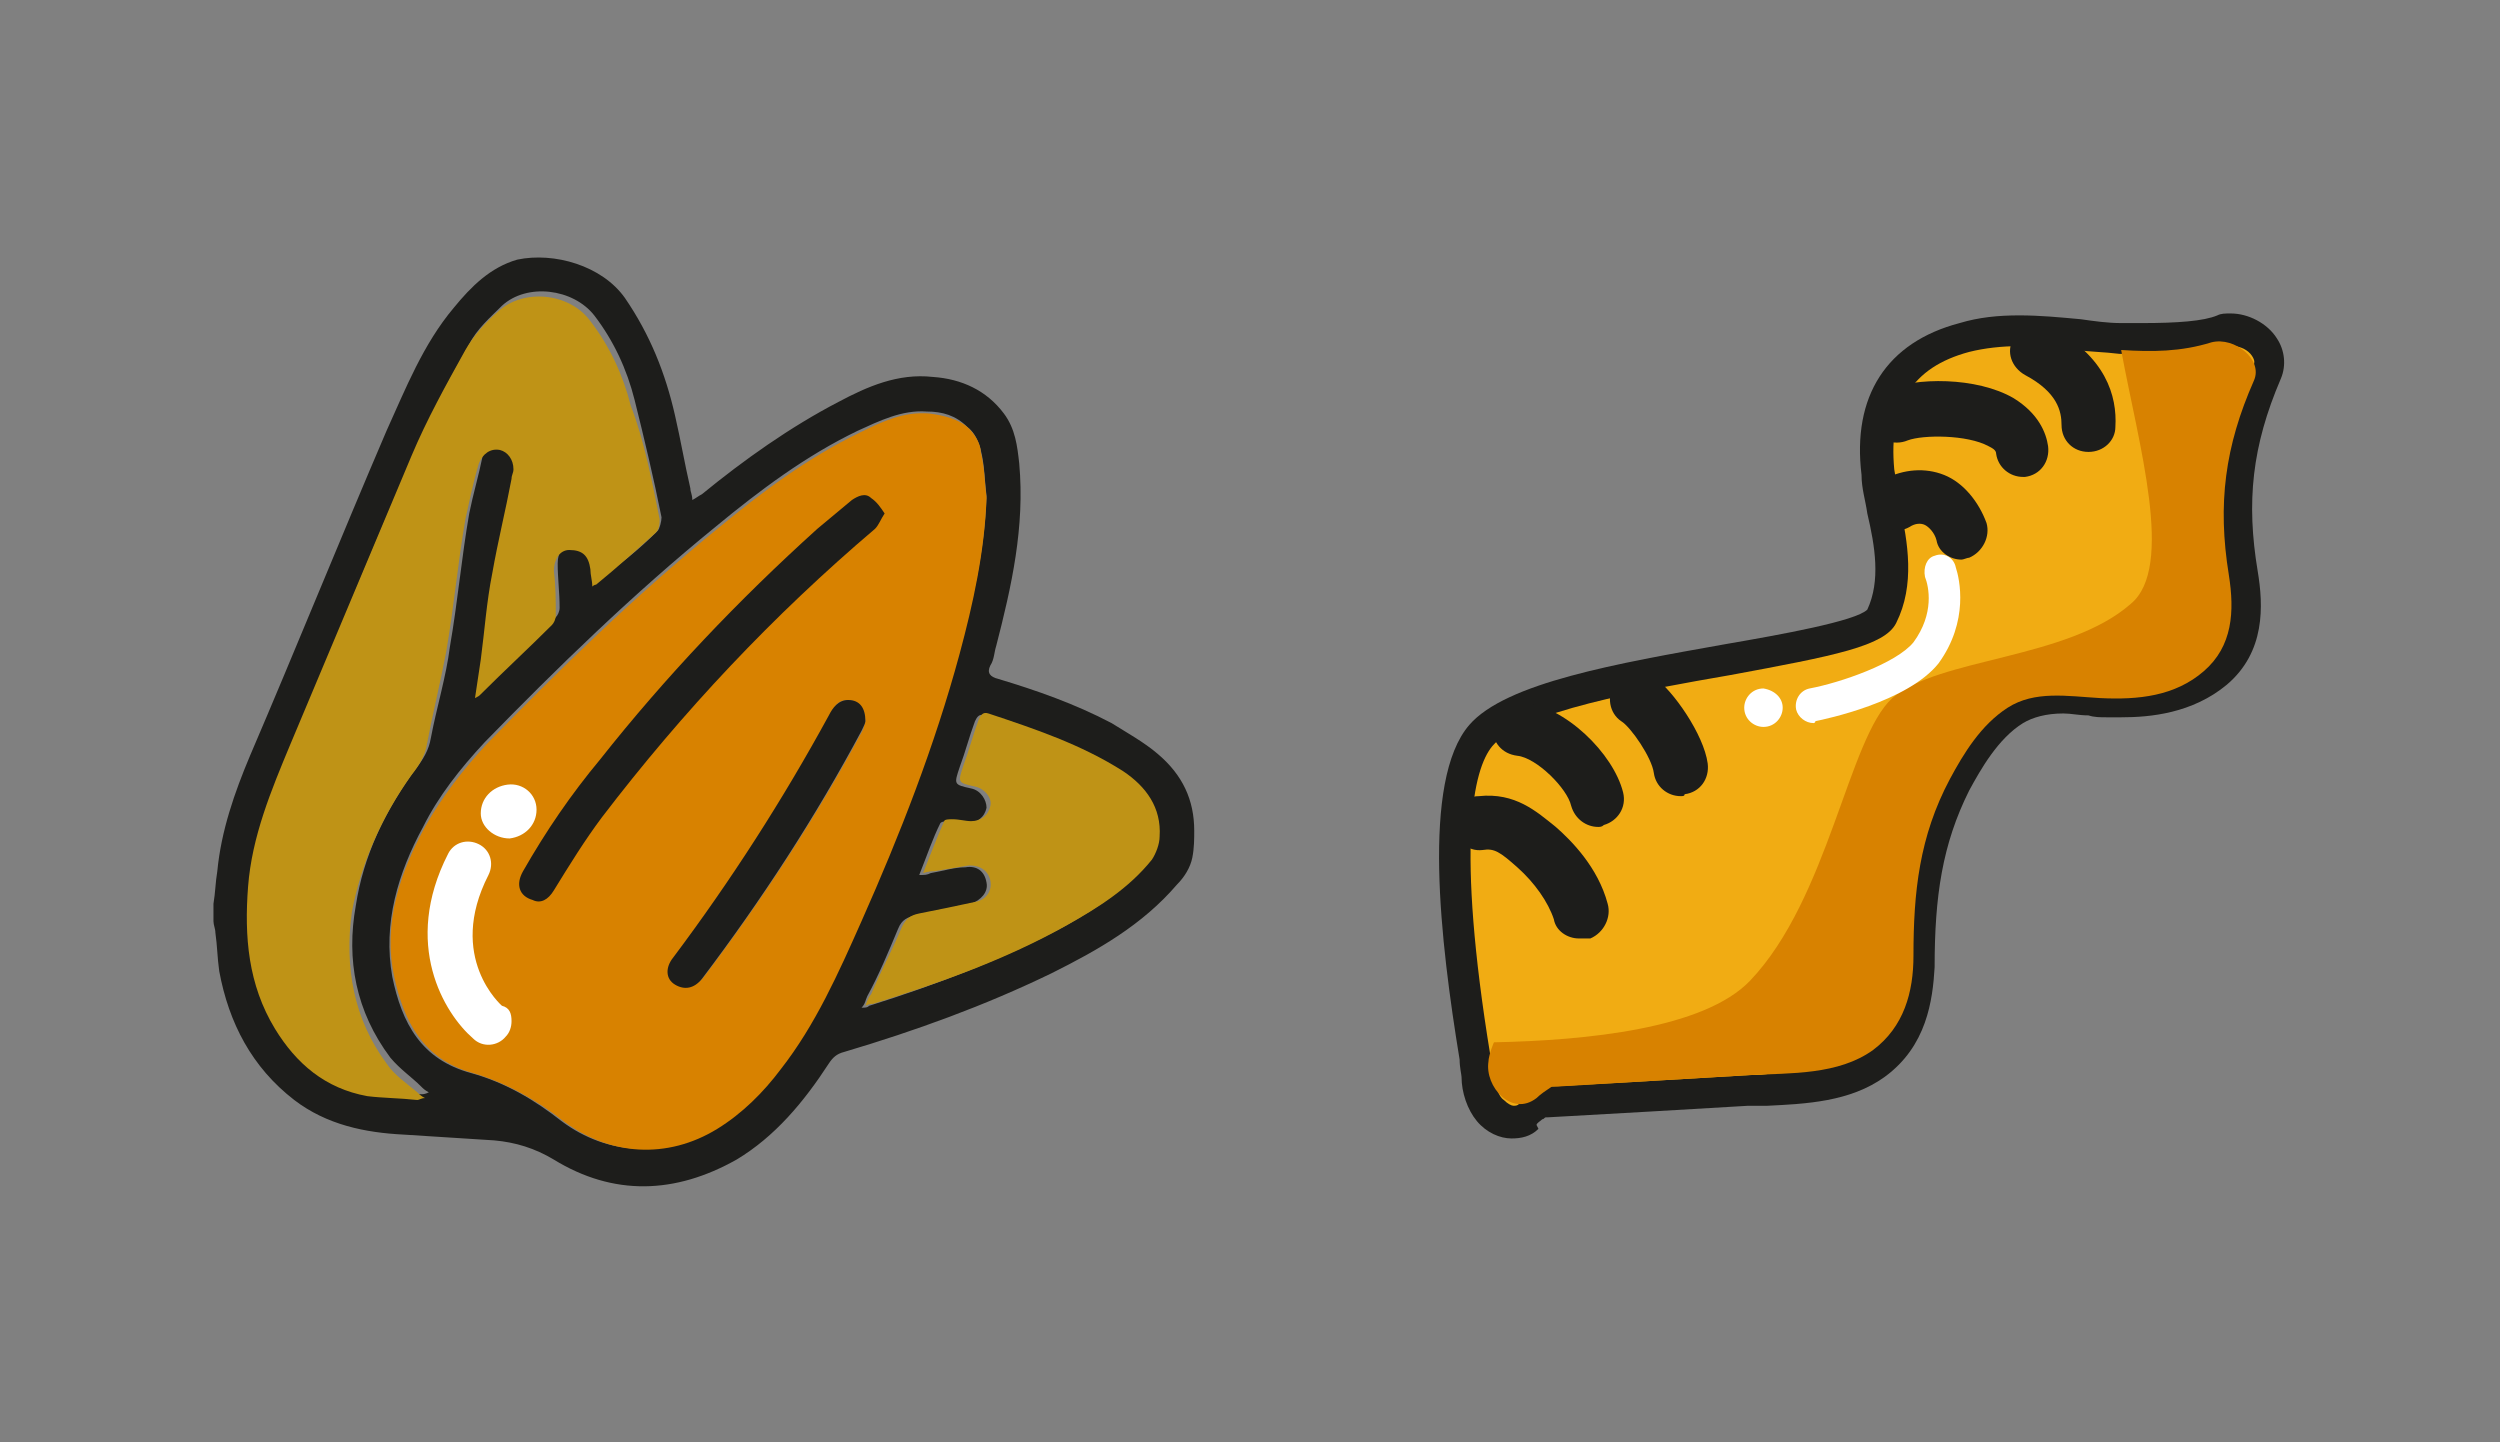 <?xml version="1.0" encoding="utf-8"?>
<!-- Generator: Adobe Illustrator 26.5.0, SVG Export Plug-In . SVG Version: 6.00 Build 0)  -->
<svg version="1.1" id="Capa_1" xmlns="http://www.w3.org/2000/svg" xmlns:xlink="http://www.w3.org/1999/xlink" x="0px" y="0px"
	 viewBox="0 0 130 75" style="enable-background:new 0 0 130 75;" xml:space="preserve">
<rect x="0" y="0" width="130" height="75" fill="#808080" stroke="none"/>
<style type="text/css">
	.st0{fill:#1D1D1B;}
	.st1{fill:#BF9316;}
	.st2{fill:#D88200;}
	.st3{fill:#FFFFFF;}
	.st4{fill:#F2AC0D;}
	.st5{fill:#F1AC13;}
</style>
<g>
	<path class="st0" d="M62.1,43.2c0,0.4,0,0.9-0.1,1.4c-0.1,0.5-0.4,1-0.8,1.4c-1.8,2.1-4.1,3.4-6.5,4.6c-3.5,1.7-7.1,3-10.8,4.1
		c-0.4,0.1-0.6,0.3-0.8,0.6c-1.3,2-2.8,3.8-4.8,5c-3.2,1.8-6.4,1.9-9.5,0c-1-0.6-2-0.9-3.1-1c-1.6-0.1-3.1-0.2-4.7-0.3
		c-2-0.1-4-0.5-5.7-1.8c-2.2-1.7-3.4-4-3.9-6.7c-0.1-0.7-0.1-1.3-0.2-2c0-0.2-0.1-0.4-0.1-0.6V47c0.1-0.6,0.1-1.1,0.2-1.7
		c0.2-2.1,0.9-4.1,1.7-6c2.4-5.6,4.7-11.3,7.1-16.9c1-2.2,1.9-4.5,3.5-6.4c0.9-1.1,1.9-2.1,3.3-2.5c1.9-0.4,4.4,0.3,5.6,2
		c1.3,1.9,2.1,3.9,2.6,6.1c0.3,1.3,0.5,2.5,0.8,3.8c0,0.2,0.1,0.3,0.1,0.6c0.2-0.1,0.3-0.2,0.5-0.3c2.2-1.8,4.6-3.5,7.1-4.8
		c1.5-0.8,3.1-1.5,4.9-1.3c1.5,0.1,2.8,0.7,3.7,1.9c0.6,0.8,0.7,1.7,0.8,2.6c0.3,3.3-0.4,6.4-1.2,9.5c-0.1,0.3-0.1,0.7-0.3,1
		c-0.2,0.4,0,0.6,0.4,0.7c2,0.6,4,1.3,5.9,2.3c0.8,0.5,1.7,1,2.4,1.6C61.5,40.3,62.1,41.6,62.1,43.2 M60.2,43.6
		c0.1-1.5-0.7-2.6-1.9-3.4c-2.2-1.5-4.6-2.3-7.1-3c-0.3-0.1-0.4,0.1-0.5,0.3c-0.3,0.8-0.5,1.6-0.8,2.4c-0.3,0.9-0.3,0.9,0.6,1.1
		c0.5,0.1,0.8,0.6,0.8,1c-0.1,0.5-0.5,0.8-1,0.8c-0.3,0-0.7-0.1-1-0.1c-0.1,0-0.3,0-0.4,0.1c-0.4,0.8-0.7,1.7-1.1,2.7
		c0.3,0,0.4,0,0.6-0.1c0.6-0.1,1.2-0.3,1.8-0.3c0.6-0.1,1,0.2,1.1,0.8c0.1,0.5-0.3,0.9-0.8,1.1c-1,0.2-2,0.4-2.9,0.6
		c-0.4,0.1-0.7,0.2-0.9,0.7c-0.5,1.2-1,2.4-1.6,3.5c-0.1,0.2-0.1,0.4-0.3,0.6c0.2,0,0.3,0,0.4-0.1c3.5-1.1,6.9-2.4,10.1-4.1
		c1.6-0.9,3.2-1.9,4.4-3.4C60.1,44.4,60.2,44,60.2,43.6z M51.3,25.8c-0.1-0.8-0.1-1.6-0.3-2.4c-0.1-0.4-0.3-0.9-0.7-1.2
		c-0.6-0.6-1.3-0.8-2.1-0.8c-1.3-0.1-2.5,0.5-3.6,1c-2.7,1.3-5.1,3.1-7.4,5c-4.3,3.5-8.2,7.3-12,11.2C23.9,40,22.8,41.4,22,43
		c-1.3,2.4-2.1,5-1.6,7.8c0.5,2.4,1.5,4.3,4.1,5c1.8,0.5,3.3,1.4,4.7,2.5c2.4,1.8,5.4,1.9,8,0.4c1.3-0.8,2.4-1.9,3.3-3.1
		c1.8-2.4,3.1-5,4.2-7.7c2-4.5,3.8-9.1,5.1-13.9C50.6,31.3,51.2,28.6,51.3,25.8z M34.2,27.6c0.1-0.1,0.2-0.5,0.2-0.7
		c-0.4-2-0.9-4.1-1.4-6.1c-0.4-1.6-1.1-3.1-2.1-4.4c-1.1-1.4-3.5-1.7-4.8-0.5c-0.6,0.6-1.3,1.2-1.7,2c-1,1.8-2,3.6-2.8,5.5
		c-2.2,5-4.2,10-6.3,15c-1,2.4-2,4.7-2.2,7.4c-0.2,2.6,0,5.1,1.4,7.4c1.1,1.8,2.6,3.1,4.8,3.5c0.9,0.1,1.7,0.2,2.6,0.2
		c0.1,0,0.2,0,0.4-0.1c-0.2-0.1-0.3-0.2-0.4-0.3c-0.5-0.5-1.1-0.9-1.6-1.5c-1.8-2.4-2.3-5.1-1.8-7.9c0.4-2.6,1.5-4.9,3.1-7.1
		c0.4-0.5,0.7-1,0.8-1.6c0.3-1.6,0.8-3.2,1-4.8c0.4-2.3,0.6-4.6,1-6.9c0.2-1,0.5-2,0.7-3c0.1-0.5,0.6-0.8,1.1-0.7
		c0.5,0.1,0.8,0.5,0.7,1c0,0.2-0.1,0.3-0.1,0.5c-0.3,1.6-0.7,3.3-1,4.9c-0.3,1.5-0.4,3-0.6,4.5c-0.1,0.6-0.2,1.3-0.3,2
		c0.2-0.1,0.3-0.1,0.3-0.2c1.2-1.2,2.5-2.4,3.7-3.6c0.1-0.1,0.2-0.3,0.2-0.5c0-0.8-0.1-1.5-0.1-2.3c0-0.6,0.3-1.1,0.8-1.1
		c0.6-0.1,1,0.3,1.1,1c0,0.3,0.1,0.6,0.1,0.9c0.1,0,0.2-0.1,0.2-0.1C32.1,29.5,33.2,28.6,34.2,27.6z"/>
	<path class="st1" d="M58.4,40.1c1.2,0.8,2,1.9,1.9,3.4c0,0.4-0.2,0.9-0.4,1.2c-1.2,1.5-2.8,2.5-4.4,3.4c-3.2,1.8-6.6,3-10.1,4.1
		c-0.1,0-0.2,0-0.4,0.1c0.1-0.3,0.2-0.5,0.3-0.6c0.5-1.2,1.1-2.3,1.6-3.5c0.2-0.4,0.4-0.6,0.9-0.7c1-0.2,2-0.4,2.9-0.6
		c0.6-0.1,0.9-0.6,0.8-1.1c-0.1-0.5-0.5-0.8-1.1-0.8c-0.6,0.1-1.2,0.2-1.8,0.3c-0.1,0-0.3,0-0.6,0.1c0.4-1,0.7-1.8,1.1-2.7
		c0-0.1,0.3-0.1,0.4-0.1c0.4,0,0.7,0.1,1,0.1c0.5,0,0.9-0.3,1-0.8c0.1-0.4-0.3-0.9-0.8-1c-0.9-0.2-0.9-0.2-0.6-1.1
		c0.3-0.8,0.5-1.6,0.8-2.4c0.1-0.2,0.2-0.4,0.5-0.3C53.8,37.9,56.2,38.7,58.4,40.1"/>
	<path class="st2" d="M51,23.5c0.2,0.8,0.2,1.6,0.3,2.4c-0.1,2.8-0.7,5.5-1.4,8.1c-1.3,4.8-3.1,9.4-5.1,13.9
		c-1.2,2.7-2.4,5.4-4.2,7.7c-0.9,1.2-2,2.3-3.3,3.1c-2.6,1.6-5.6,1.4-8-0.4c-1.4-1.1-3-2-4.7-2.5c-2.6-0.7-3.6-2.7-4.1-5
		c-0.6-2.8,0.3-5.4,1.6-7.8c0.9-1.6,2-3,3.2-4.3c3.8-3.9,7.7-7.7,12-11.2c2.3-1.9,4.7-3.7,7.4-5c1.2-0.6,2.3-1.1,3.6-1
		c0.8,0.1,1.6,0.3,2.1,0.8C50.7,22.6,51,23.1,51,23.5 M45,37.5c0-0.7-0.4-1.1-0.9-1.1c-0.5,0-0.7,0.3-0.9,0.7
		c-2.4,4.4-5.1,8.6-8.1,12.6c-0.4,0.6-0.4,1.1,0.1,1.4c0.5,0.3,1,0.2,1.4-0.3c3.1-4.1,5.9-8.4,8.3-12.9C44.9,37.8,45,37.6,45,37.5z"
		/>
	<path class="st0" d="M44.1,36.4c0.6,0,0.9,0.4,0.9,1.1c0,0.1-0.1,0.3-0.2,0.5c-2.4,4.5-5.2,8.8-8.3,12.9c-0.4,0.5-0.9,0.6-1.4,0.3
		c-0.5-0.3-0.5-0.9-0.1-1.4c3-4,5.7-8.2,8.1-12.6C43.3,36.8,43.6,36.4,44.1,36.4"/>
	<path class="st0" d="M46,26.7c-0.2,0.3-0.3,0.6-0.5,0.8c-5.3,4.5-10,9.5-14.2,15c-0.9,1.2-1.7,2.5-2.5,3.8
		c-0.3,0.5-0.7,0.7-1.1,0.5c-0.7-0.2-0.9-0.8-0.5-1.5c1.2-2.1,2.5-4,4-5.8c3.4-4.3,7.2-8.3,11.3-12c0.6-0.5,1.2-1,1.8-1.5
		c0.3-0.2,0.7-0.4,1-0.1C45.6,26.1,45.8,26.4,46,26.7"/>
	<path class="st1" d="M34.3,27c0,0.2,0,0.5-0.2,0.7c-1,0.9-2,1.8-3.1,2.7c0,0-0.1,0-0.2,0.1c0-0.3-0.1-0.6-0.1-0.9
		c-0.1-0.7-0.4-1-1.1-1c-0.5,0-0.8,0.5-0.8,1.1c0.1,0.8,0.1,1.5,0.1,2.3c0,0.2-0.1,0.4-0.2,0.5c-1.2,1.2-2.5,2.4-3.7,3.6
		c-0.1,0.1-0.1,0.1-0.3,0.2c0.1-0.7,0.2-1.3,0.3-2c0.2-1.5,0.3-3,0.6-4.5c0.3-1.7,0.7-3.3,1-4.9c0-0.2,0.1-0.3,0.1-0.5
		c0-0.5-0.3-0.9-0.7-1c-0.5-0.1-0.9,0.2-1.1,0.7c-0.3,1-0.5,2-0.7,2.9c-0.4,2.3-0.6,4.6-1,6.9c-0.3,1.6-0.7,3.2-1,4.8
		c-0.1,0.6-0.4,1.1-0.8,1.6c-1.5,2.1-2.6,4.5-3.1,7.1c-0.4,2.9,0.1,5.6,1.8,7.9c0.4,0.6,1,1,1.6,1.5c0.1,0.1,0.2,0.2,0.4,0.3
		c-0.2,0-0.3,0.1-0.4,0.1c-0.9-0.1-1.8-0.1-2.6-0.2c-2.2-0.4-3.7-1.7-4.8-3.5c-1.4-2.3-1.6-4.8-1.4-7.4c0.2-2.6,1.2-5,2.2-7.4
		c2.1-5,4.2-10,6.3-15c0.8-1.9,1.8-3.7,2.8-5.5c0.4-0.7,1-1.4,1.7-2c1.3-1.2,3.7-1,4.8,0.5c1,1.3,1.7,2.8,2.1,4.4
		C33.5,22.9,33.9,25,34.3,27"/>
	<path class="st3" d="M26.6,53.1c0,0.3-0.1,0.6-0.3,0.8c-0.4,0.5-1.2,0.6-1.7,0.1c-1.5-1.3-3.7-4.9-1.3-9.6c0.3-0.6,1-0.8,1.6-0.5
		c0.6,0.3,0.8,1,0.5,1.6c-2.2,4.3,0.7,6.8,0.7,6.8C26.5,52.4,26.6,52.7,26.6,53.1"/>
	<path class="st3" d="M27.9,42.1c0,0.8-0.6,1.4-1.4,1.5c-0.8,0-1.5-0.6-1.5-1.3c0-0.8,0.6-1.4,1.4-1.5
		C27.2,40.7,27.9,41.3,27.9,42.1"/>
	<path class="st4" d="M115.7,17.3c-1.7,0.5-5.4,0.4-5.4,0.4c-2.9-0.2-5.2-0.9-8.1-0.1c-3.5,1-4.9,3.4-4.5,7c0.3,2.4,1.3,5.2,0.2,7.5
		c-1,2-17.8,2.7-20.8,6.2c-3,3.6-0.1,17.5-0.2,17.8c-0.2,1.4,1.2,3,2.6,2c0.2-0.2,0.5-0.4,0.8-0.6h0.3c3.4-0.2,6.9-0.4,10.4-0.6
		c2.1-0.1,4.7,0,6.6-1.4c1.7-1.2,2.1-3.1,2.2-5.1c0.1-3.4,0.3-6.4,2-9.5c0.7-1.4,1.7-2.9,3-3.8c1.5-1,3.3-0.6,4.9-0.5
		c2,0.1,4-0.1,5.6-1.5c1.6-1.4,1.6-3.2,1.3-5.1c-0.7-3.8-0.2-6.9,1.3-10.4C118.5,18.2,117,17,115.7,17.3"/>
	<path class="st0" d="M78.6,59.2c-0.6,0-1.3-0.3-1.8-0.9c-0.5-0.6-0.8-1.5-0.8-2.3c0-0.1-0.1-0.5-0.1-0.9c-1-6.1-2-14.5,0.5-17.4
		c1.9-2.2,7.7-3.2,13.3-4.2c2.9-0.5,6.8-1.2,7.4-1.8c0.7-1.5,0.4-3.3,0-5c-0.1-0.7-0.3-1.3-0.3-2c-0.5-4.1,1.3-6.9,5.1-7.9
		c1-0.3,2-0.4,3.1-0.4c1.1,0,2.1,0.1,3.2,0.2c0.7,0.1,1.4,0.2,2.1,0.2l0.2,0c0.2,0,0.5,0,0.9,0c1.8,0,3.2-0.1,3.9-0.4l0,0
		c0.2-0.1,0.4-0.1,0.7-0.1c0.9,0,1.9,0.5,2.4,1.3c0.4,0.6,0.5,1.4,0.2,2.1c-1.5,3.5-1.8,6.4-1.2,10c0.3,1.8,0.4,4.2-1.6,5.9
		c-1.8,1.5-4,1.7-5.5,1.7c-0.2,0-0.4,0-0.7,0c-0.4,0-0.7,0-1-0.1c-0.5,0-0.9-0.1-1.3-0.1c-0.9,0-1.6,0.2-2.1,0.5
		c-1.3,0.8-2.2,2.4-2.8,3.5c-1.4,2.8-1.8,5.5-1.8,9.2c-0.1,1.7-0.4,4.1-2.6,5.7c-1.8,1.3-4.1,1.4-6.1,1.5c-0.3,0-0.7,0-1,0
		c-1.7,0.1-3.4,0.2-5.1,0.3c-1.8,0.1-3.6,0.2-5.3,0.3l-0.1,0c-0.1,0-0.1,0.1-0.2,0.1c-0.1,0.1-0.3,0.2-0.3,0.3L80,58.7
		C79.6,59.1,79.1,59.2,78.6,59.2"/>
	<path class="st5" d="M77.8,56.2c0,0.3,0.1,0.8,0.4,1c0.2,0.2,0.4,0.3,0.5,0.3c0.1,0,0.2,0,0.3-0.1c0.1-0.1,0.3-0.3,0.5-0.4
		c0.1-0.1,0.3-0.2,0.4-0.3l0.2-0.2h0.6c1.7-0.1,3.5-0.2,5.3-0.3c1.7-0.1,3.4-0.2,5.1-0.3c0.3,0,0.7,0,1-0.1c1.8-0.1,3.8-0.2,5.1-1.2
		c1.2-0.9,1.8-2.2,1.8-4.4c0.1-3.1,0.3-6.5,2.1-9.9c0.7-1.3,1.7-3.1,3.3-4.1c1.1-0.7,2.2-0.8,3-0.8c0.5,0,1,0,1.5,0.1
		c0.3,0,0.6,0,0.9,0.1c0.2,0,0.4,0,0.6,0c2,0,3.4-0.4,4.4-1.3c1.1-0.9,1.4-2.2,1-4.4c-0.7-3.9-0.3-7,1.4-10.9c0-0.1,0.1-0.2-0.1-0.5
		c-0.2-0.3-0.6-0.5-1-0.5c-0.1,0-0.1,0-0.2,0c-1.2,0.3-3,0.4-4.4,0.4c-0.3,0-0.6,0-0.9,0c-0.1,0-0.3,0-0.4,0v0
		c-0.8-0.1-1.5-0.1-2.2-0.2c-1-0.1-2-0.2-3-0.2c-0.9,0-1.8,0.1-2.6,0.3c-3,0.8-4.2,2.8-3.9,6.1c0.1,0.6,0.2,1.2,0.3,1.9
		c0.4,1.9,0.8,4.1-0.2,6.1c-0.6,1.2-3.2,1.7-8.6,2.7c-4.6,0.8-10.9,1.9-12.4,3.7c-1,1.2-1.9,5.1-0.1,16.1
		C77.8,55.9,77.8,56,77.8,56.2"/>
	<path class="st0" d="M82.1,48.8c-0.6,0-1.2-0.4-1.3-1c-0.3-0.9-1-1.9-1.9-2.7c-0.9-0.8-1.2-1-1.8-0.9c-0.8,0.1-1.4-0.5-1.5-1.3
		c-0.1-0.8,0.5-1.5,1.3-1.5c1.9-0.2,3,0.8,4,1.6c0.8,0.7,2.2,2.1,2.7,4c0.2,0.7-0.2,1.5-0.9,1.8C82.4,48.8,82.2,48.8,82.1,48.8"/>
	<path class="st0" d="M83.1,43c-0.6,0-1.2-0.4-1.4-1.1c-0.2-0.9-1.8-2.5-2.8-2.6c-0.8-0.1-1.3-0.7-1.3-1.5c0.1-0.8,0.8-1.4,1.5-1.3
		c2.3,0.2,4.8,2.7,5.3,4.7c0.2,0.8-0.3,1.5-1,1.7C83.3,43,83.2,43,83.1,43"/>
	<path class="st0" d="M87.4,41.4c-0.7,0-1.3-0.5-1.4-1.2c-0.1-0.8-1.2-2.4-1.7-2.7c-0.6-0.4-0.8-1.3-0.3-2c0.4-0.6,1.3-0.8,2-0.3
		c1,0.7,2.6,3,2.8,4.5c0.1,0.8-0.4,1.5-1.2,1.6C87.6,41.4,87.5,41.4,87.4,41.4"/>
	<path class="st0" d="M102,29.1c-0.6,0-1.2-0.4-1.3-1c-0.1-0.4-0.4-0.7-0.6-0.8c-0.2-0.1-0.5-0.1-0.8,0.1c-0.7,0.4-1.5,0.1-1.9-0.6
		c-0.4-0.7-0.1-1.5,0.6-1.9c1-0.5,2.1-0.6,3.1-0.2c1,0.4,1.8,1.4,2.2,2.5c0.2,0.7-0.2,1.5-0.9,1.8C102.3,29,102.1,29.1,102,29.1"/>
	<path class="st0" d="M105.2,24.8c-0.7,0-1.3-0.5-1.4-1.2c0-0.2-0.2-0.3-0.4-0.4c-1.1-0.6-3.4-0.6-4.2-0.3c-0.7,0.3-1.6,0-1.9-0.7
		c-0.3-0.7,0-1.5,0.7-1.9c1.6-0.7,4.8-0.7,6.7,0.4c1.3,0.8,1.7,1.8,1.8,2.5c0.1,0.8-0.4,1.5-1.2,1.6
		C105.3,24.8,105.3,24.8,105.2,24.8"/>
	<path class="st0" d="M108.6,23.5L108.6,23.5c-0.8,0-1.4-0.6-1.4-1.4c0-0.7-0.2-1.7-1.9-2.6c-0.7-0.4-1-1.2-0.6-1.9
		c0.4-0.7,1.2-1,1.9-0.6c2.9,1.5,3.5,3.6,3.4,5.2C110,22.9,109.4,23.5,108.6,23.5"/>
	<path class="st2" d="M115,17.8c-1.6,0.5-3.1,0.5-4.7,0.4c0.9,4.9,2.8,11.3,0.5,13.2c-3.3,2.9-10,2.8-12.4,4.9
		c-2.3,2.1-3.3,10.4-7.4,14.7c-2.4,2.5-8.5,3.1-13.3,3.2c0-0.1-0.3,0.7-0.3,1c-0.2,1.3,1.2,2.9,2.5,1.9c0.2-0.2,0.5-0.4,0.8-0.6h0.3
		c3.3-0.2,6.7-0.4,10-0.6c2.1-0.1,4.6,0,6.4-1.3c1.6-1.2,2.1-3,2.1-4.9c0-3.3,0.3-6.2,1.9-9.2c0.7-1.3,1.6-2.8,3-3.7
		c1.4-0.9,3.1-0.6,4.8-0.5c2,0.1,3.9-0.1,5.4-1.4c1.5-1.3,1.6-3.1,1.3-5c-0.6-3.7-0.2-6.7,1.3-10.1C117.7,18.7,116.2,17.5,115,17.8"
		/>
	<path class="st3" d="M94.3,37.6c-0.4,0-0.8-0.3-0.9-0.7c-0.1-0.5,0.2-1,0.7-1.1c1.6-0.3,4.5-1.3,5.4-2.4c1.1-1.5,0.8-2.9,0.6-3.4
		c-0.1-0.5,0.1-1,0.5-1.1c0.5-0.2,1,0.1,1.1,0.6c0.2,0.6,0.7,2.8-0.9,5c-1.6,2-5.9,2.9-6.4,3C94.4,37.6,94.3,37.6,94.3,37.6"/>
	<path class="st3" d="M92.7,36.8c0,0.5-0.4,1-1,1c-0.5,0-1-0.4-1-1c0-0.5,0.4-1,1-1C92.3,35.9,92.7,36.3,92.7,36.8"/>
</g>
</svg>
